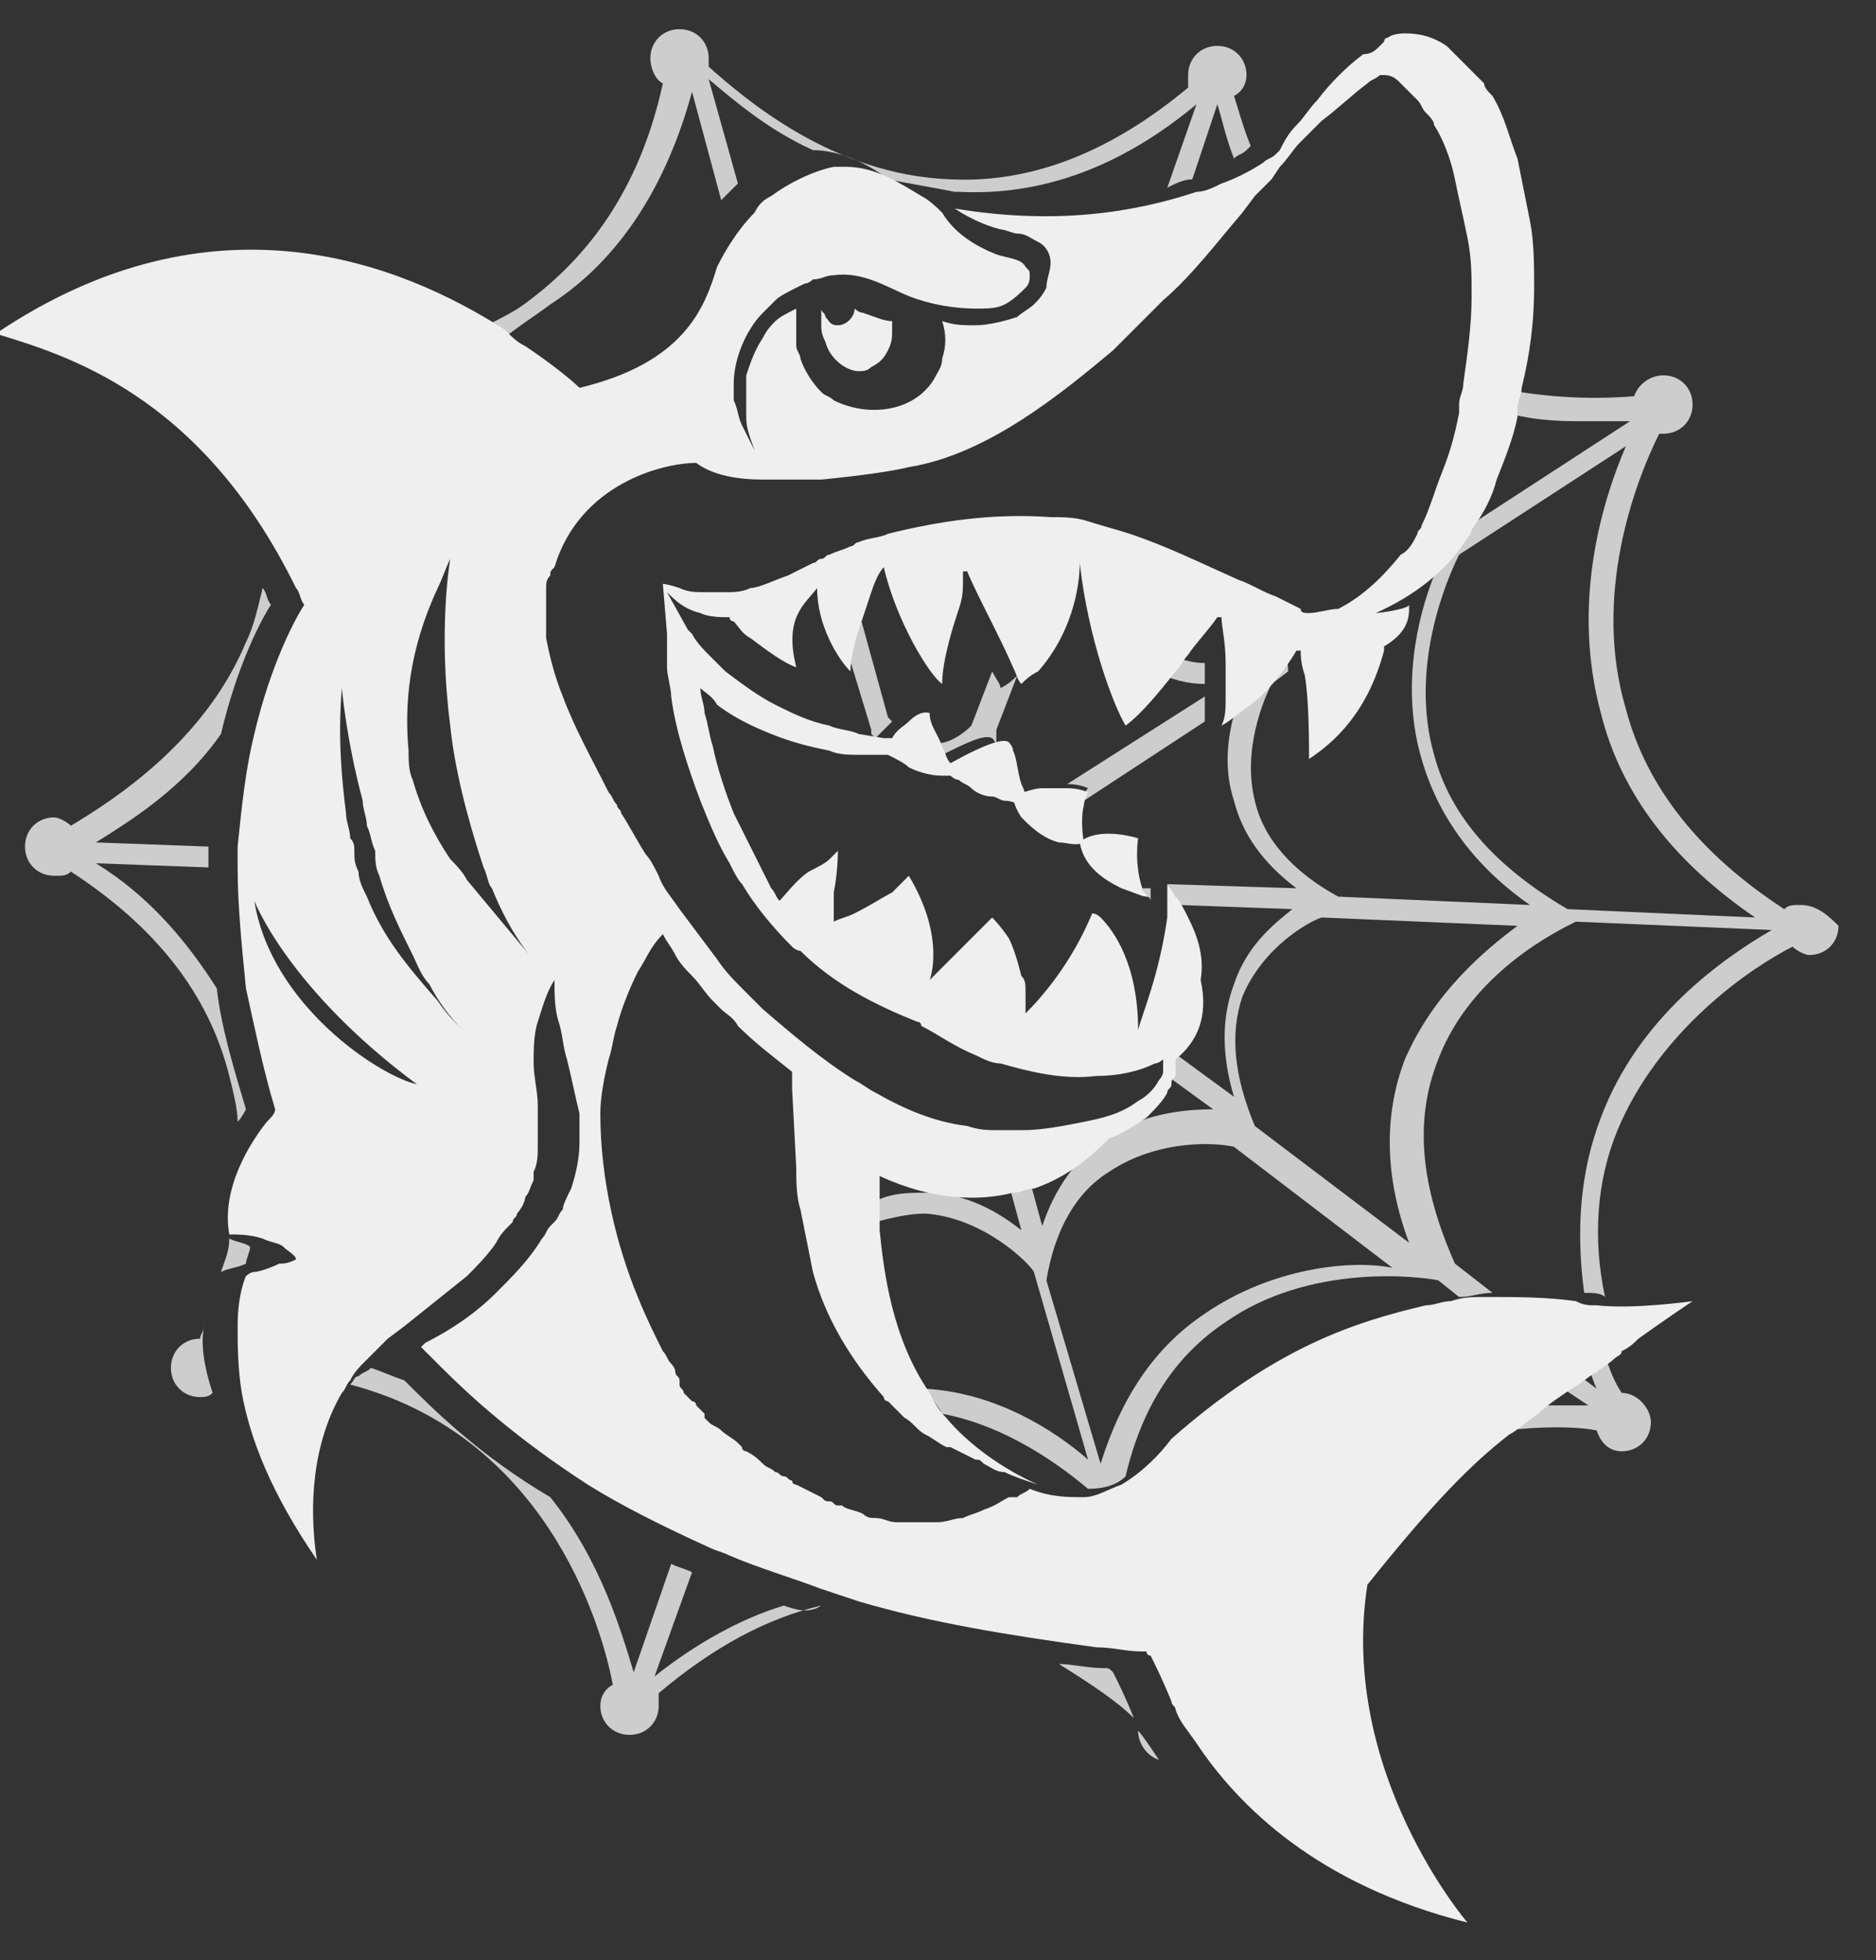 <svg xmlns="http://www.w3.org/2000/svg" width="45" height="47" viewBox="0 0 45 47">
  <rect x="0" y="0" width="45" height="47" fill="#333333" stroke="none"/>
  <g fill="none" transform="translate(-1)">
    <g fill="#F4F4F4" opacity=".8" transform="translate(1)">
      <path d="M5.9 15.4C4.9 17.8 2.7 19.2 1.7 19.8 1.6 19.7 1.4 19.6 1.3 19.6.9 19.6.6 19.9.6 20.3.6 20.7.9 21 1.3 21 1.5 21 1.6 21 1.7 20.9 3.7 22.2 5 23.8 5.5 25.8 5.6 26.2 5.7 26.6 5.7 26.9 5.8 26.8 5.9 26.6 5.9 26.6 5.6 25.6 5.3 24.6 5.2 23.7 4.5 22.6 3.6 21.5 2.3 20.7L5 20.8C5 20.6 5 20.4 5 20.3L2.3 20.2C3.1 19.7 4.4 18.9 5.3 17.6 5.7 15.9 6.3 14.8 6.5 14.5 6.4 14.4 6.4 14.2 6.3 14.1 6.2 14.5 6.1 15 5.9 15.4zM4.9 31.8C4.9 31.9 4.8 32 4.8 32.1L4.8 32.1C4.4 32.1 4.1 32.4 4.1 32.8 4.1 33.2 4.4 33.5 4.8 33.5 4.9 33.5 5 33.5 5.1 33.4 4.9 32.8 4.8 32.2 4.9 31.8zM5.3 30.5C5.5 30.4 5.7 30.4 5.9 30.3 5.9 30.2 6 30 6 29.9 5.9 29.8 5.7 29.8 5.5 29.7 5.5 30 5.4 30.2 5.3 30.5zM28.9 16.7L25.6 18.8C25.9 18.8 26.1 18.9 26.1 18.9 26 19 26 19.1 26 19.2L28.9 17.3C28.9 17.2 28.9 17 28.9 16.7zM28.9 15.9C28.6 15.9 28.3 15.8 28 15.7 27.9 15.8 27.8 16 27.7 16.1 28.1 16.3 28.5 16.4 28.9 16.4 28.9 16.3 28.9 16.1 28.9 15.9zM13.2 7.3C14.9 6.2 16 4.4 16.6 2.2L17.3 4.8C17.4 4.7 17.6 4.5 17.7 4.4L17 1.9C17.6 2.4 18.4 3.1 19.5 3.6 20.1 3.6 20.8 3.9 21.3 4.3 21.8 4.4 22.4 4.5 22.9 4.6 22.9 4.6 22.9 4.6 23 4.6 25 4.7 26.9 4 28.7 2.5L28 4.5C28.2 4.4 28.4 4.3 28.6 4.3L29.2 2.5C29.3 2.8 29.4 3.3 29.6 3.8 29.7 3.7 29.8 3.7 29.9 3.6L30 3.5 30 3.5C29.8 3 29.7 2.6 29.6 2.3 29.8 2.2 29.9 2 29.9 1.8 29.9 1.4 29.6 1.1 29.2 1.1 28.8 1.1 28.5 1.4 28.5 1.8 28.5 1.9 28.5 2 28.5 2.1 26.7 3.6 24.8 4.4 22.8 4.3L22.8 4.3C20 4.2 17.9 2.4 17 1.6 17 1.5 17 1.5 17 1.4 17 1 16.7.7 16.3.7 15.9.7 15.6 1 15.6 1.4 15.6 1.6 15.7 1.9 15.9 2 15.4 4.3 14.3 6 12.7 7.2 12.2 7.6 11.6 7.8 11.1 8.1 11.3 8.2 11.5 8.3 11.6 8.5 12.3 7.9 12.8 7.6 13.2 7.3zM27.6 21.6C27.6 21.5 27.6 21.4 27.6 21.3L27.4 21.3C27.4 21.4 27.4 21.4 27.5 21.5 27.6 21.5 27.6 21.6 27.6 21.6z"/>
      <path d="M43.2 21.7C43 21.7 42.9 21.7 42.8 21.8 40.8 20.5 39.5 18.9 39 17 38.2 14.3 39.2 11.6 39.8 10.4L39.9 10.4C40.3 10.4 40.6 10.1 40.6 9.7 40.6 9.3 40.3 9 39.9 9 39.6 9 39.3 9.2 39.2 9.5 38 9.6 36.9 9.5 35.9 9.3 35.9 9.5 35.8 9.6 35.8 9.8 36.4 10 37 10.1 37.8 10.1 38.2 10.1 38.6 10.1 39.1 10.1L35.1 12.7 35.1 12.7C35 12.7 34.9 12.7 34.7 12.7 34.7 12.8 34.6 12.8 34.6 12.9 34 13.7 33.2 14.3 32.4 14.7 32.5 14.7 33.2 14.6 33.2 14.5L33.2 14.6 34.4 13.8C34 14.8 33.6 16.5 34.1 18.2 34.5 19.6 35.4 20.8 36.7 21.7L32.1 21.5C31 20.9 30.3 20.1 30.1 19.2 29.8 18 30.3 16.8 30.5 16.4L30.9 16.1C30.9 15.8 30.8 15.6 30.8 15.5L30.8 15.5C30.5 16.1 30.1 16.5 29.7 16.8L29.7 16.8C29.5 17.4 29.3 18.3 29.6 19.2 29.8 20 30.3 20.7 31.1 21.3L28 21.2C28.1 21.3 28.2 21.5 28.3 21.7L31 21.8C30.5 22.2 29.9 22.7 29.6 23.6 29.3 24.4 29.3 25.3 29.6 26.3L28.1 25.2 28.1 25.2 28.1 25.2C28.2 25.3 28.2 25.5 28.1 25.6 28.1 25.7 28.1 25.7 28 25.8L29.1 26.6C28.4 26.6 27.4 26.7 26.5 27.3 25.8 27.8 25.3 28.5 25 29.4L24.7 28.3C24.5 28.4 24.4 28.4 24.2 28.4L24.5 29.5C24 29.1 23.2 28.6 22.2 28.6 21.8 28.6 21.4 28.6 21 28.8 21 29 21 29.1 21 29.3 21.4 29.2 21.8 29.1 22.2 29.1 23.6 29.2 24.7 30.3 24.8 30.5L26.1 35C25.3 34.3 23.9 33.4 22.2 33.3 22.3 33.5 22.5 33.7 22.6 33.9 24.2 34.2 25.5 35.2 26.1 35.7 26.5 35.7 26.8 35.6 27 35.4 27.4 33.7 28.2 32.5 29.4 31.7 31.4 30.3 34 30.6 34.5 30.7L35 31.1C35.3 31.1 35.5 31 35.8 31L34.9 30.3C34.1 28.5 33.9 26.9 34.5 25.4 35.3 23.3 37.4 22.3 37.8 22.1L42.5 22.3C41.3 23 39.3 24.4 38.4 26.8 37.9 28.1 37.8 29.5 38 31 38.2 31 38.4 31 38.5 31.1 38.2 29.7 38.3 28.3 38.8 27.1 39.8 24.7 42 23.2 43 22.7 43.1 22.8 43.3 22.9 43.4 22.9 43.8 22.9 44.1 22.6 44.1 22.2 43.9 22 43.6 21.7 43.2 21.7zM28.9 31.5C27.7 32.3 26.9 33.5 26.4 35.1L25.1 30.7C25.3 29.5 25.8 28.6 26.6 28.1 27.8 27.3 29.2 27.4 29.6 27.5L33.4 30.4C32.4 30.2 30.5 30.4 28.9 31.5zM33.7 25.4C33.2 26.7 33.2 28.2 33.8 29.8L30.1 27C29.6 25.8 29.5 24.8 29.8 23.9 30.3 22.7 31.4 22.1 31.7 22L36.4 22.2C35.6 22.8 34.4 23.8 33.7 25.4zM37.6 21.8C35.9 20.8 34.8 19.6 34.4 18.1 33.8 16 34.7 13.9 35 13.3L39 10.7C38.4 12.1 37.7 14.5 38.4 17.1 38.9 19.1 40.2 20.7 42.1 22L37.6 21.8zM38.9 33.4L38.9 33.4C38.7 33.1 38.6 32.8 38.5 32.5 38.4 32.6 38.2 32.7 38.1 32.8 38.2 33 38.2 33.1 38.3 33.3L37.9 33C37.8 33.1 37.6 33.2 37.5 33.3L38.1 33.7C37.8 33.7 37.4 33.7 36.9 33.7 36.6 33.9 36.4 34.1 36.1 34.3 37 34.2 37.8 34.2 38.3 34.3 38.4 34.6 38.6 34.8 38.9 34.8 39.3 34.8 39.6 34.5 39.6 34.1 39.6 33.8 39.3 33.4 38.9 33.4zM18.8 38.5C17.8 38.8 16.7 39.4 15.7 40.2L16.6 37.7C16.4 37.6 16.3 37.6 16.1 37.5L15.2 40.1C14.9 39.1 14.4 37.4 13.2 35.9 11.5 34.9 10.4 33.8 9.7 33.1 9.4 33 9.2 32.9 8.9 32.8 8.8 32.9 8.7 32.9 8.6 33 8.5 33 8.5 33.1 8.4 33.2 13 34.4 14.4 38.8 14.7 40.4 14.5 40.5 14.4 40.7 14.4 40.9 14.4 41.3 14.7 41.6 15.1 41.6 15.5 41.6 15.8 41.3 15.8 40.9 15.8 40.8 15.8 40.7 15.8 40.6 17.1 39.5 18.4 38.8 19.7 38.5 19.4 38.7 19.1 38.6 18.8 38.5zM26.5 40C26.1 40 25.7 39.9 25.4 39.9 26.2 40.4 26.8 40.8 27.2 41.2 27 40.7 26.8 40.3 26.7 40.1 26.6 40 26.6 40 26.5 40zM24.3 19.1C24.3 19.1 24.4 19.1 24.5 19 24.4 19 24.4 18.9 24.3 18.9 24.2 18.9 24.2 18.8 24.2 18.7 24.2 18.8 24.2 18.9 24.3 19.1 24.3 19 24.3 19.1 24.3 19.1zM24.4 16.2C24.3 16.3 24.2 16.4 24 16.5 24 16.4 23.9 16.3 23.8 16.1L23.3 17.4C23 17.7 22.6 17.9 22.3 17.8L22.2 17.8C22.3 17.9 22.3 18.1 22.4 18.2 23.2 17.8 23.6 17.6 23.8 17.7 23.8 17.7 23.9 17.8 23.9 17.9 23.9 17.7 23.9 17.5 23.9 17.5L24.4 16.2zM20.9 17.6C20.9 17.7 20.9 17.7 20.9 17.6L21 17.7C21.2 17.5 21.3 17.4 21.4 17.3L21.3 17.2 20.5 14.3C20.4 14.6 20.3 14.8 20.2 15.2L20.9 17.5C20.9 17.5 20.9 17.6 20.9 17.6zM27.3 41.5C27.3 41.8 27.5 42.1 27.8 42.2 27.6 41.9 27.4 41.6 27.3 41.5 27.3 41.4 27.3 41.5 27.3 41.5z"/>
    </g>
    <g fill="#EFEFEF">
      <path d="M25.5,19.6 C25.7,19.8 26,20.1 26.4,20.2 C26.6,20.2 26.8,20.3 27,20.2 C27,20.2 26.9,19.7 27,19.3 C27,19.2 27.1,19 27.1,19 C27.1,19 26.9,18.9 26.6,18.9 C26.4,18.9 26.2,18.9 26,18.9 C25.8,18.9 25.6,19 25.5,19 C25.4,19 25.3,19.1 25.3,19.1 L25.3,19.1 C25.3,19.1 25.3,19.3 25.5,19.6 L25.5,19.6 Z"/>
      <path d="M27.9,21.3 C28.2,21.4 28.4,21.5 28.5,21.5 C28.5,21.4 28.4,21.4 28.4,21.3 C28.2,20.7 28.3,20.1 28.3,20.1 C27.6,19.9 27.1,20 26.9,20.2 C27,20.8 27.5,21.1 27.9,21.3 Z"/>
      <path d="M39.3,31.3 C39.1,31.3 39,31.3 38.8,31.2 C38.1,31.1 37.4,31.1 36.6,31.1 C36.3,31.1 36.1,31.1 35.8,31.2 C35.6,31.2 35.4,31.3 35.2,31.3 C33.5,31.7 31.6,32.3 29.1,34.5 C28.8,34.9 28.4,35.3 27.9,35.6 C27.6,35.7 27.3,35.9 27,35.9 C26.6,35.9 26.2,35.9 25.7,35.7 L25.7,35.7 C25.6,35.8 25.5,35.8 25.4,35.9 L25.4,35.9 C25.4,35.9 25.4,35.9 25.3,35.9 C25.3,35.9 25.3,35.9 25.2,35.9 C25,36 24.9,36.1 24.6,36.2 L24.6,36.2 C24.4,36.3 24.3,36.3 24.1,36.4 L24.1,36.4 C23.9,36.4 23.7,36.5 23.5,36.5 L23.5,36.5 C23.4,36.5 23.2,36.5 23.1,36.5 C23.1,36.5 23.1,36.5 23,36.5 C22.9,36.5 22.7,36.5 22.6,36.5 C22.6,36.5 22.6,36.5 22.5,36.5 C22.3,36.5 22.2,36.4 22,36.4 L22,36.4 C21.9,36.4 21.8,36.4 21.7,36.3 L21.7,36.3 C21.5,36.2 21.3,36.2 21.2,36.1 C21.2,36.1 21.2,36.1 21.1,36.1 C21,36.1 21,36 20.9,36 C20.8,36 20.8,36 20.7,35.9 C20.5,35.8 20.3,35.7 20.1,35.6 C20.1,35.6 20,35.6 20,35.5 C19.9,35.5 19.9,35.4 19.8,35.4 C19.7,35.4 19.7,35.3 19.6,35.3 C19.5,35.2 19.4,35.2 19.3,35.1 C19.2,35 19.1,34.9 18.9,34.8 C18.9,34.8 18.8,34.8 18.8,34.7 L18.8,34.7 L18.7,34.6 C18.6,34.5 18.4,34.4 18.3,34.3 C18.2,34.2 18.1,34.2 18,34.1 L17.9,34 L17.9,34 L17.9,34 C17.9,34 17.9,34 17.9,33.9 L17.8,33.8 L17.7,33.7 C17.7,33.7 17.7,33.6 17.6,33.6 L17.5,33.5 C17.5,33.5 17.5,33.5 17.4,33.4 C17.4,33.3 17.3,33.3 17.3,33.2 C17.3,33.2 17.3,33.2 17.3,33.1 C17.3,33 17.2,33 17.2,32.9 L17.2,32.9 C17.2,32.8 17.1,32.7 17.1,32.7 L17.1,32.7 C17,32.6 17,32.5 16.9,32.4 L16.9,32.4 C16.7,32 16.5,31.6 16.3,31.1 L16.3,31.1 C15.8,29.9 15.4,28.3 15.4,26.7 L15.4,26.7 C15.4,26.3 15.5,25.8 15.6,25.4 L15.6,25.4 C15.7,25.1 15.7,24.9 15.8,24.6 L15.8,24.6 C15.9,24.2 16.1,23.7 16.3,23.3 L16.3,23.3 C16.5,23 16.6,22.7 16.9,22.4 L16.9,22.4 C17,22.6 17.1,22.7 17.2,22.9 C17.3,23.1 17.5,23.3 17.6,23.4 C17.8,23.6 17.9,23.8 18.1,24 C18.2,24.1 18.2,24.1 18.3,24.2 C18.4,24.3 18.6,24.4 18.7,24.6 L18.7,24.6 C19.1,25 19.5,25.3 20,25.7 L20,25.7 L20,26.1 L20.1,28 L20.1,28 L20.1,28 L20.1,28 C20.1,28.3 20.1,28.7 20.2,29 C20.3,29.5 20.4,30 20.5,30.5 C20.8,31.6 21.4,32.6 22.2,33.5 C22.2,33.5 22.2,33.6 22.3,33.6 L22.3,33.6 C22.4,33.7 22.6,33.9 22.7,34 L22.7,34 L22.7,34 C22.9,34.1 23,34.3 23.2,34.4 L23.2,34.4 C23.4,34.5 23.5,34.6 23.7,34.7 L23.8,34.7 C24,34.8 24.2,34.9 24.4,35 C24.5,35 24.5,35 24.6,35.1 C24.8,35.2 24.9,35.3 25.1,35.3 C25.3,35.4 25.6,35.5 25.9,35.6 C25,35.2 24.2,34.6 23.7,34 C23.5,33.8 23.4,33.6 23.3,33.4 C22.4,32.1 22.2,30.5 22.1,29.5 C22.1,29.3 22.1,29.1 22.1,29 C22.1,28.6 22.1,28.3 22.1,28.2 C23.4,28.8 24.5,28.8 25.3,28.6 C25.5,28.6 25.6,28.5 25.8,28.5 C26.7,28.2 27.3,27.6 27.6,27.3 C27.9,27.2 28.2,27 28.5,26.8 C28.7,26.6 28.9,26.4 29,26.2 C29,26.1 29.1,26.1 29.1,26 C29.1,25.9 29.1,25.9 29.2,25.8 C29.2,25.7 29.2,25.5 29.2,25.4 L29.2,25.4 L29.2,25.4 C29.7,25 30,24.4 29.8,23.5 C29.9,22.9 29.7,22.4 29.5,22 C29.4,21.8 29.3,21.6 29.2,21.5 C29.1,21.3 29,21.2 29,21.2 C29,21.3 29,21.4 29,21.5 C29,21.6 29,21.7 29,21.8 C29,21.9 29,21.9 29,22 C28.8,23.4 28.4,24.3 28.3,24.7 C28.3,24.8 28.3,24.8 28.3,24.9 C28.3,24.8 28.3,24.8 28.3,24.7 C28.3,23.1 27.7,22.3 27.4,22 C27.3,21.9 27.2,21.9 27.2,21.9 C26.7,23.1 26,23.9 25.6,24.3 C25.6,24.1 25.6,23.9 25.6,23.8 C25.6,23.6 25.6,23.5 25.5,23.4 C25.4,23 25.3,22.7 25.2,22.5 C25,22.2 24.8,22 24.8,22 C24.8,22 24.8,22 24.7,22.1 C24.6,22.2 24.5,22.3 24.3,22.5 L24.2,22.6 C24.1,22.7 23.9,22.9 23.8,23 C23.6,23.2 23.5,23.3 23.3,23.5 L23.3,23.5 C23.3,23.5 23.7,22.5 22.8,21 C22.7,21.1 22.7,21.1 22.6,21.2 C22.5,21.3 22.5,21.3 22.4,21.4 C22.2,21.5 21.9,21.7 21.5,21.9 C21.3,22 21.2,22 21,22.1 C21,22 21,22 21,21.9 C21,21.7 21,21.5 21,21.4 C21.1,20.9 21.1,20.4 21.1,20.4 C21.1,20.4 21,20.5 20.9,20.6 C20.8,20.7 20.6,20.8 20.4,20.9 C20.1,21.1 19.8,21.5 19.7,21.6 C19.6,21.5 19.6,21.4 19.5,21.3 L19.5,21.3 C19.2,20.7 18.9,20.1 18.6,19.5 C18.4,19 18.2,18.4 18.1,17.9 C18,17.6 18,17.4 17.9,17.1 C17.9,16.9 17.8,16.7 17.8,16.5 C17.9,16.6 18.1,16.7 18.2,16.9 C18.6,17.2 19,17.4 19.5,17.6 C20,17.8 20.4,17.9 20.9,18 C21.1,18.1 21.4,18.1 21.6,18.1 C21.8,18.1 22,18.1 22.2,18.1 L22.3,18.1 C22.5,18.2 22.7,18.3 22.8,18.4 C23,18.5 23.3,18.6 23.6,18.6 C23.7,18.6 23.7,18.6 23.8,18.6 C23.8,18.6 23.9,18.7 24,18.7 C24.1,18.8 24.2,18.8 24.3,18.9 C24.4,19 24.6,19.1 24.8,19.1 C24.9,19.1 25,19.2 25.1,19.2 C25.3,19.2 25.4,19.3 25.6,19.3 C25.6,19.3 25.6,19.3 25.6,19.2 C25.6,19.1 25.6,19 25.5,18.8 C25.4,18.5 25.4,18.2 25.3,18 C25.3,17.9 25.2,17.8 25.2,17.8 C25.1,17.7 24.7,17.8 23.8,18.3 C23.7,18.2 23.7,18.1 23.6,17.9 C23.5,17.6 23.3,17.4 23.3,17.1 C23.3,17.1 23.1,17 22.8,17.3 C22.7,17.4 22.5,17.5 22.4,17.7 L22.3,17.7 L22.2,17.7 L21.6,17.6 C21.4,17.5 21.1,17.5 20.9,17.4 C20.4,17.3 20,17.1 19.6,16.9 C19.2,16.7 18.8,16.4 18.4,16.1 C18.3,16 18.1,15.8 18,15.7 C17.9,15.6 17.7,15.4 17.6,15.2 L17.5,15.1 L17,14.2 C17.2,14.4 17.4,14.6 17.8,14.7 C18,14.8 18.3,14.8 18.5,14.8 C18.5,14.8 18.5,14.9 18.6,14.9 C18.7,15 18.8,15.2 19,15.3 C19.4,15.6 19.8,15.9 20.1,16 C19.8,14.8 20.3,14.5 20.6,14.1 L20.6,14.1 L20.6,14.1 L20.6,14.1 C20.6,15 21.1,15.8 21.4,16.1 C21.4,15.8 21.5,15.4 21.6,15.1 C21.7,14.8 21.8,14.5 21.9,14.2 C22,13.9 22.1,13.7 22.2,13.6 L22.2,13.6 C22.5,14.9 23.3,16.2 23.6,16.4 C23.6,15.8 23.9,14.9 24,14.6 C24.1,14.3 24.1,14.2 24.1,13.7 C24.1,13.7 24.1,13.7 24.2,13.7 C24.4,14.2 25,15.3 25.3,16 C25.4,16.2 25.4,16.3 25.5,16.4 C25.6,16.3 25.7,16.2 25.9,16.1 C26.7,15.2 26.9,14.1 26.9,13.5 C27.1,15.3 27.7,16.9 28,17.4 C28.4,17.1 28.8,16.6 29.2,16.1 C29.3,16 29.4,15.8 29.5,15.7 C29.7,15.4 30,15.1 30.2,14.8 L30.3,14.8 C30.3,15 30.4,15.4 30.4,15.9 C30.4,16.1 30.4,16.3 30.4,16.4 C30.4,16.5 30.4,16.6 30.4,16.7 C30.4,17 30.4,17.2 30.3,17.4 L30.3,17.4 C30.5,17.3 30.7,17.1 31,16.9 C31.4,16.6 31.8,16.1 32.1,15.6 L32.1,15.6 L32.1,15.6 C32.1,15.6 32.1,15.6 32.2,15.6 L32.2,15.6 L32.2,15.6 C32.2,15.7 32.2,15.9 32.3,16.2 C32.4,16.8 32.4,17.8 32.4,18.2 C33,17.8 33.8,17.1 34.2,15.6 C34.2,15.6 34.2,15.6 34.2,15.5 C34.7,15.2 34.8,14.9 34.8,14.6 L34.8,14.5 C34.8,14.6 34.1,14.7 34,14.7 C34.9,14.3 35.7,13.7 36.2,12.9 C36.2,12.9 36.3,12.8 36.3,12.7 C36.6,12.3 36.8,11.9 36.9,11.5 C37.1,11 37.3,10.5 37.4,10 C37.4,9.9 37.4,9.9 37.4,9.8 C37.4,9.6 37.5,9.5 37.5,9.3 C37.7,8.5 37.8,7.7 37.8,6.9 C37.8,6.4 37.8,5.8 37.7,5.3 C37.6,4.8 37.5,4.3 37.4,3.8 C37.2,3.3 37.1,2.8 36.8,2.3 C36.7,2.2 36.6,2.1 36.6,2 C36.5,1.9 36.4,1.8 36.3,1.7 C36.1,1.5 35.9,1.3 35.7,1.1 C35.4,0.9 35.1,0.8 34.7,0.8 C34.7,0.8 34.4,0.8 34.3,0.9 C34.3,0.9 34.2,0.9 34.2,1 L34.1,1.1 C34,1.2 33.9,1.3 33.7,1.3 C33.3,1.6 32.9,2 32.6,2.4 C32.4,2.6 32.3,2.8 32.1,3 C31.9,3.2 31.8,3.4 31.7,3.6 L31.7,3.6 L31.6,3.7 C31.5,3.8 31.4,3.8 31.3,3.9 C31,4.1 30.6,4.3 30.3,4.4 C30.1,4.5 29.9,4.6 29.7,4.6 C28.2,5.1 26.3,5.4 23.9,5 C24.2,5.2 24.6,5.4 25,5.5 C25.1,5.5 25.3,5.6 25.4,5.6 C25.6,5.6 25.7,5.7 25.9,5.8 C26.1,5.9 26.2,6.1 26.2,6.3 C26.2,6.5 26.1,6.7 26.1,6.9 C26,7.1 25.9,7.2 25.8,7.3 C25.7,7.4 25.5,7.5 25.4,7.6 C25.1,7.7 24.7,7.8 24.4,7.8 C24.1,7.8 23.9,7.8 23.6,7.7 C23.7,8 23.7,8.3 23.6,8.6 C23.6,8.8 23.5,8.9 23.4,9.1 L23.4,9.1 C22.9,9.9 21.8,10 21,9.6 C20.9,9.5 20.8,9.5 20.7,9.4 C20.5,9.2 20.3,8.9 20.2,8.6 L20.2,8.6 C20.2,8.5 20.1,8.4 20.1,8.3 C20.1,8.1 20.1,7.8 20.1,7.6 C20.1,7.6 20.1,7.5 20.1,7.4 C19.9,7.5 19.7,7.6 19.6,7.7 C19.5,7.8 19.4,7.9 19.3,8.1 C19.1,8.4 19,8.7 18.9,9 L18.9,9.1 C18.9,9.4 18.9,9.7 18.9,10 C18.9,10.3 19,10.5 19.1,10.8 C19,10.6 18.9,10.4 18.8,10.2 C18.7,10 18.7,9.8 18.6,9.6 C18.6,9.5 18.6,9.3 18.6,9.2 C18.6,8.6 18.9,7.9 19.3,7.5 C19.4,7.4 19.5,7.3 19.6,7.2 C19.7,7.1 19.9,7 20.1,6.9 L20.3,6.8 L20.3,6.8 C20.4,6.8 20.5,6.7 20.5,6.7 C20.7,6.7 20.8,6.6 21,6.6 C21.7,6.5 22.3,6.9 22.8,7.1 C23.3,7.3 23.9,7.4 24.4,7.4 C24.7,7.4 24.9,7.4 25.1,7.3 C25.3,7.2 25.5,7 25.6,6.9 C25.7,6.8 25.7,6.7 25.7,6.6 C25.7,6.5 25.7,6.5 25.6,6.4 C25.5,6.2 25.2,6.2 24.9,6.1 C24.4,5.9 23.9,5.6 23.6,5.1 C23.5,5 23.3,4.8 23.1,4.7 C22.6,4.4 22,4 21.3,4 C21.2,4 21.1,4 21,4 C20.5,4.1 19.9,4.4 19.5,4.7 C19.3,4.8 19.2,4.9 19.1,5.1 C18.7,5.5 18.4,6 18.2,6.4 C17.9,7.4 17.4,8.7 14.9,9.3 C14.7,9.1 14.2,8.7 13.6,8.3 C13.4,8.2 13.3,8.1 13.1,7.9 C10.6,6.3 6.1,4.5 0.9,8 C2.5,8.5 5.8,9.4 8.1,14.1 C8.2,14.2 8.2,14.4 8.3,14.5 C8.1,14.8 7.5,15.9 7.1,17.6 C6.9,18.4 6.8,19.3 6.7,20.3 C6.7,20.5 6.7,20.6 6.7,20.8 C6.7,21.7 6.8,22.7 6.9,23.7 C7.1,24.6 7.3,25.6 7.6,26.6 C7.6,26.7 7.5,26.8 7.4,26.9 C7,27.4 6.3,28.5 6.5,29.6 C6.7,29.6 7,29.6 7.3,29.7 C7.5,29.8 7.7,29.8 7.8,29.9 C7.9,30 8.1,30.1 8.1,30.2 C7.9,30.3 7.8,30.3 7.7,30.3 C7.5,30.4 7.2,30.5 7.1,30.5 C7,30.5 6.9,30.6 6.9,30.6 C6.9,30.6 6.7,31 6.7,31.8 C6.7,32.2 6.7,32.8 6.8,33.4 C7,34.5 7.5,35.8 8.6,37.4 C8.4,36.1 8.5,34.6 9.2,33.4 C9.3,33.3 9.3,33.2 9.4,33.1 C9.5,32.9 9.6,32.8 9.8,32.6 L9.9,32.5 C10,32.4 10.2,32.2 10.3,32.1 L10.7,31.8 C11.2,31.4 11.7,31 12.2,30.6 C12.4,30.4 12.7,30.1 12.9,29.8 C13,29.6 13.1,29.5 13.3,29.3 C13.3,29.2 13.4,29.2 13.4,29.1 C13.5,29 13.6,28.8 13.6,28.7 C13.7,28.6 13.7,28.5 13.8,28.3 C13.8,28.3 13.8,28.2 13.8,28.1 C13.9,27.9 13.9,27.7 13.9,27.4 L13.9,27.4 C13.9,27.1 13.9,26.8 13.9,26.5 C13.9,26.2 13.8,25.8 13.8,25.5 C13.8,25.2 13.8,24.8 13.9,24.5 C14,24.2 14.1,23.8 14.3,23.5 C14.3,23.8 14.3,24.2 14.4,24.5 C14.5,24.8 14.5,25.1 14.6,25.4 C14.7,25.8 14.8,26.3 14.9,26.7 C14.9,26.9 14.9,27.1 14.9,27.3 L14.9,27.4 C14.9,27.8 14.8,28.2 14.7,28.5 C14.6,28.7 14.5,28.9 14.5,29 C14.4,29.1 14.4,29.2 14.3,29.3 L14.2,29.4 C14.1,29.5 14.1,29.6 14,29.7 C13.7,30.2 13.3,30.6 12.9,31 C12.4,31.5 11.8,31.9 11.2,32.2 L11.1,32.3 C11.2,32.4 11.4,32.6 11.6,32.8 C12.3,33.5 13.4,34.5 15.1,35.6 C15.9,36.1 16.9,36.6 18,37.1 C18.2,37.2 18.3,37.2 18.5,37.3 C19.2,37.6 19.9,37.8 20.7,38.1 C21,38.2 21.3,38.3 21.6,38.4 C23.3,38.9 25.1,39.2 27.3,39.5 C27.7,39.5 28,39.6 28.4,39.6 L28.5,39.6 C28.5,39.6 28.5,39.7 28.6,39.7 C28.7,39.9 28.9,40.3 29.1,40.8 C29.1,40.9 29.2,40.9 29.2,41 C29.3,41.3 29.5,41.5 29.7,41.8 C30.7,43.3 32.6,45.2 36.2,46.1 C36.2,46.1 33.1,42.5 33.8,38 C35.4,36 36.3,35.1 37.2,34.4 C37.4,34.3 37.6,34.1 37.9,33.9 C38.1,33.7 38.4,33.5 38.7,33.3 C38.9,33.2 39.1,33 39.3,32.9 C39.4,32.8 39.6,32.7 39.7,32.6 C39.8,32.5 39.9,32.5 39.9,32.4 C40.1,32.3 40.2,32.2 40.3,32.1 C41,31.6 41.6,31.2 41.6,31.2 C41.6,31.2 40.2,31.4 39.3,31.3 Z M10.1,21 C10.3,21.7 10.6,22.3 10.9,22.9 C11,23.1 11.1,23.4 11.3,23.6 C11.5,24 11.8,24.4 12.1,24.7 C11.9,24.5 11.7,24.3 11.5,24 C10.8,23.2 10.2,22.5 9.8,21.5 C9.7,21.3 9.6,21.1 9.6,20.9 C9.5,20.7 9.5,20.6 9.5,20.4 C9.5,20.3 9.5,20.2 9.4,20.1 C9.4,19.9 9.3,19.7 9.3,19.5 C9.2,18.7 9.1,17.7 9.2,16.5 C9.2,16.5 9.3,17.7 9.7,19.2 C9.7,19.4 9.8,19.6 9.8,19.8 C9.9,20 9.9,20.2 10,20.4 C10,20.6 10,20.8 10.1,21 Z M19.3,11.5 C19.6,11.5 19.9,11.5 20.2,11.5 C20.4,11.5 20.6,11.5 20.7,11.5 C21.7,11.4 22.4,11.3 22.8,11.2 C24.7,10.9 26.5,9.4 27.7,8.4 C28.1,8 28.5,7.6 28.7,7.4 L28.8,7.3 C28.8,7.3 28.8,7.3 28.9,7.2 C29.6,6.6 30.2,5.8 30.8,5.1 L31.1,4.7 L31.5,4.3 L31.7,4 C31.9,3.8 32,3.6 32.2,3.4 C32.4,3.2 32.5,3.1 32.7,2.9 C33.1,2.6 33.4,2.3 33.8,2 C33.9,1.9 34,1.9 34.1,1.8 L34.2,1.8 L34.2,1.8 L34.2,1.8 C34.4,1.8 34.5,1.9 34.6,2 C34.7,2.1 34.9,2.3 35,2.4 C35.1,2.5 35.1,2.6 35.2,2.7 C35.3,2.8 35.4,2.9 35.4,3 C35.6,3.3 35.8,3.8 35.9,4.3 C36,4.8 36.1,5.2 36.2,5.7 C36.3,6.2 36.3,6.6 36.3,7.1 C36.3,7.8 36.2,8.5 36.1,9.2 C36.1,9.4 36,9.5 36,9.7 C36,9.8 36,9.9 36,9.9 C35.9,10.4 35.8,10.8 35.6,11.3 C35.4,11.8 35.3,12.2 35.1,12.6 C35.1,12.7 35,12.7 35,12.8 C34.9,13 34.8,13.2 34.6,13.3 C34.2,13.8 33.7,14.3 33.1,14.6 C32.9,14.6 32.6,14.7 32.4,14.7 C32.3,14.7 32.2,14.7 32.2,14.6 C32,14.5 31.8,14.4 31.6,14.3 C31.3,14.2 31,14 30.7,13.9 C29.8,13.5 29,13.1 28.1,12.8 C27.8,12.7 27.4,12.6 27.1,12.5 C26.8,12.4 26.5,12.4 26.2,12.4 C24.8,12.3 23.5,12.5 22.3,12.8 C22.1,12.9 21.8,12.9 21.6,13 C21.5,13 21.5,13.1 21.4,13.1 C21.2,13.2 21.1,13.2 20.9,13.3 C20.8,13.3 20.8,13.4 20.7,13.4 C20.6,13.4 20.6,13.5 20.5,13.5 C20.3,13.6 20.1,13.7 19.9,13.8 C19.6,13.9 19.2,14.1 19,14.1 C18.8,14.2 18.6,14.2 18.4,14.2 C18.2,14.2 18,14.2 17.9,14.2 C17.7,14.2 17.5,14.2 17.3,14.1 C17,14 16.9,14 16.9,14 L16.9,14.1 L16.9,14 L16.9,14 L16.9,14 L17,15.2 L17,15.2 C17,15.4 17,15.5 17,15.7 C17,15.8 17,15.9 17,16 C17,16.2 17.1,16.5 17.1,16.7 C17.2,17.5 17.5,18.4 17.8,19.2 C18,19.7 18.2,20.2 18.5,20.7 C18.6,20.9 18.7,21.1 18.8,21.2 C19.1,21.7 19.5,22.2 20,22.7 C20,22.7 20.1,22.8 20.2,22.8 C21,23.6 22,24.1 23,24.5 C23,24.5 23.1,24.5 23.1,24.6 C23.5,24.8 23.9,25.1 24.4,25.3 C24.6,25.4 24.8,25.5 25,25.5 C25.7,25.7 26.5,25.9 27.3,25.8 C27.8,25.8 28.3,25.7 28.7,25.5 C28.8,25.5 28.9,25.4 28.9,25.4 C28.9,25.5 28.9,25.5 28.9,25.6 C28.9,25.6 28.9,25.6 28.9,25.7 C28.9,25.8 28.8,25.9 28.8,25.9 C28.7,26.1 28.5,26.3 28.3,26.4 C27.9,26.7 27.5,26.8 27,26.9 C26.5,27 26,27.1 25.5,27.1 C25.3,27.1 25.1,27.1 25,27.1 C24.7,27.1 24.5,27.1 24.2,27 C23.4,26.9 22.7,26.6 22,26.2 C21.8,26.1 21.7,26 21.5,25.9 L21.5,25.9 C20.7,25.4 20,24.8 19.3,24.2 L19.2,24.1 C19.1,24 19,23.9 18.9,23.8 C18.6,23.5 18.4,23.3 18.2,23 C17.9,22.6 17.6,22.2 17.3,21.8 C17.1,21.5 16.9,21.3 16.8,21 C16.7,20.8 16.6,20.6 16.5,20.5 C16.3,20.2 16.1,19.8 15.9,19.5 C15.9,19.4 15.8,19.4 15.8,19.3 C15.7,19.2 15.7,19.1 15.6,19 C15.2,18.2 14.8,17.5 14.5,16.7 C14.3,16.2 14.2,15.8 14.1,15.3 C14.1,14.9 14.1,14.6 14.1,14.2 L14.1,14.1 C14.1,14 14.1,13.9 14.2,13.8 C14.2,13.7 14.2,13.7 14.3,13.6 C14.9,11.6 16.9,11.1 17.7,11.1 L17.7,11.1 C18.1,11.4 18.7,11.5 19.3,11.5 Z M7.1,21.6 C7.1,21.6 7.9,23.7 11,26 C10.1,25.8 7.5,24.1 7.1,21.6 Z M12.2,21.1 C12.1,20.9 11.9,20.7 11.8,20.6 C11.4,20 11.1,19.4 10.9,18.7 C10.8,18.5 10.8,18.2 10.8,18 C10.7,16.9 10.8,15.6 11.5,14.1 C11.6,13.9 11.7,13.6 11.8,13.4 C11.8,13.4 11.5,15.1 11.8,17.4 C11.9,18.4 12.2,19.6 12.6,20.8 C12.7,21 12.7,21.2 12.8,21.3 C13,21.8 13.3,22.4 13.7,22.9 C13.2,22.3 12.7,21.7 12.2,21.1 Z"/>
      <path d="M21.1,7.8 C21.1,7.8 21,7.8 21.1,7.8 C20.9,7.8 20.9,7.7 20.8,7.6 C20.8,7.5 20.7,7.5 20.7,7.4 L20.7,7.5 C20.7,7.6 20.7,7.7 20.7,7.8 C20.7,7.9 20.7,8 20.8,8.2 C20.9,8.6 21.3,8.9 21.6,8.9 C21.7,8.9 21.8,8.9 21.9,8.8 C22.1,8.7 22.2,8.6 22.3,8.4 C22.4,8.2 22.4,8.1 22.4,7.9 C22.4,7.8 22.4,7.7 22.4,7.7 C22.2,7.7 22,7.6 21.7,7.5 C21.6,7.5 21.5,7.4 21.5,7.4 L21.5,7.4 C21.5,7.6 21.3,7.8 21.1,7.8 Z"/>
    </g>
  </g>
</svg>
